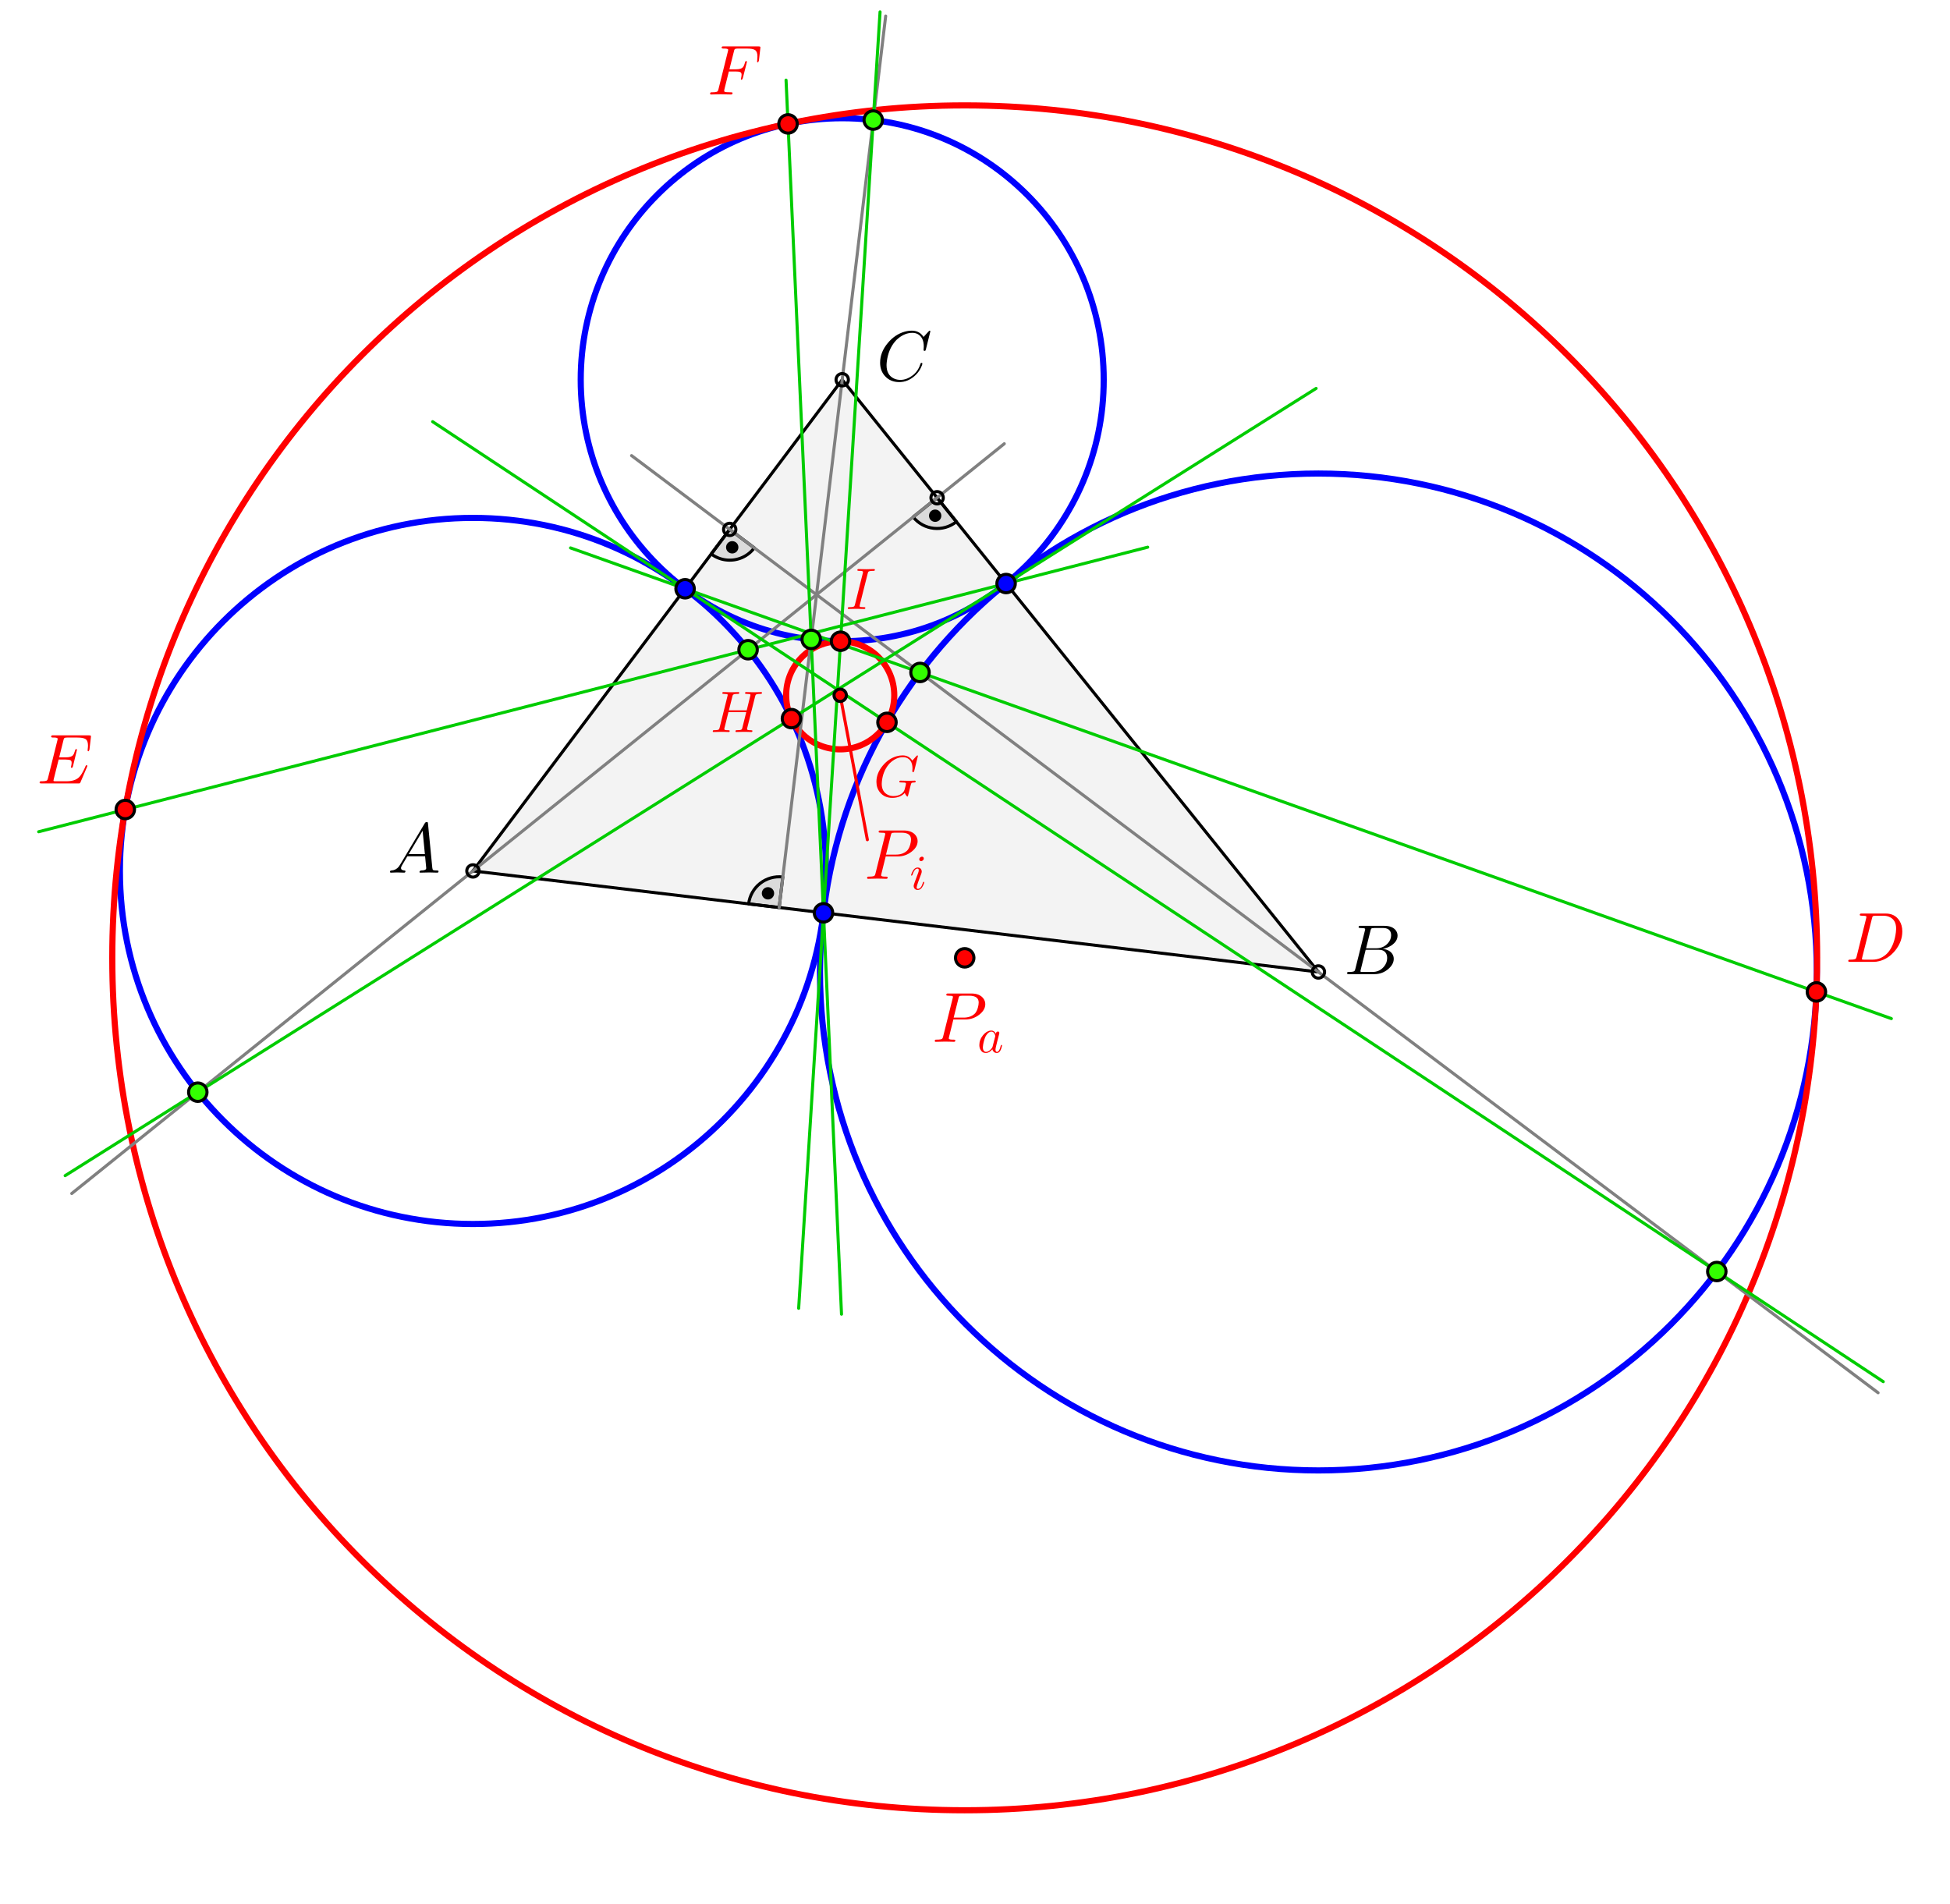 <svg xmlns="http://www.w3.org/2000/svg" width="412.558" height="402.812" baseProfile="full" viewBox="0 0 634 619"><g stroke-linecap="square" stroke-miterlimit="10"><g fill-opacity=".047" fill-rule="evenodd" clip-path="url(#clip1)"><path d="M153.77 283.15 428.65 316 273.83 123.45z"/></g><g fill="none" stroke="#00f" stroke-linecap="round" stroke-linejoin="round" stroke-width="2" clip-path="url(#clip2)"><path d="M268.55 283.15c0 63.4-51.39 114.79-114.78 114.79-63.397 0-114.788-51.39-114.788-114.79 0-63.39 51.391-114.78 114.788-114.78 63.39 0 114.78 51.39 114.78 114.78z"/></g><g fill="none" stroke="#00f" stroke-linecap="round" stroke-linejoin="round" stroke-width="2" clip-path="url(#clip3)"><path d="M590.7 316c0 89.5-72.55 162.06-162.05 162.06-89.5 0-162.05-72.56-162.05-162.06s72.55-162.05 162.05-162.05c89.5 0 162.05 72.55 162.05 162.05z"/></g><g fill="none" stroke="#00f" stroke-linecap="round" stroke-linejoin="round" stroke-width="2" clip-path="url(#clip4)"><path d="M358.85 123.45c0 46.95-38.06 85.02-85.02 85.02-46.95 0-85.02-38.07-85.02-85.02 0-46.958 38.07-85.023 85.02-85.023 46.96 0 85.02 38.065 85.02 85.023z"/></g><g fill="none" stroke="red" stroke-linecap="round" stroke-linejoin="round" stroke-width="2" clip-path="url(#clip5)"><path d="M590.8 311.4c0 153.06-124.09 277.15-277.15 277.15-153.06 0-277.144-124.09-277.144-277.15 0-153.06 124.084-277.144 277.144-277.144S590.8 158.34 590.8 311.4z"/></g><g fill="none" stroke="red" stroke-linecap="round" stroke-linejoin="round" stroke-width="2" clip-path="url(#clip6)"><path d="M290.75 226.04c0 9.71-7.87 17.58-17.58 17.58-9.71 0-17.57-7.87-17.57-17.58 0-9.71 7.86-17.57 17.57-17.57s17.58 7.86 17.58 17.57z"/></g><g fill-opacity=".098" clip-path="url(#clip7)"><path d="M254.51 285.12c-5.48-.65-10.46 3.26-11.11 8.75l9.93 1.18z"/></g><g fill="none" stroke="#000" stroke-linecap="round" stroke-linejoin="round" clip-path="url(#clip8)"><path d="M254.51 285.12c-5.48-.65-10.46 3.26-11.11 8.75l9.93 1.18z"/></g><g clip-path="url(#clip9)"><path d="M251.69 290.43c0 1.1-.9 2-2 2s-2-.9-2-2a2 2 0 1 1 4 0z"/></g><g fill-opacity=".098" clip-path="url(#clip10)"><path d="M231.24 180.1a9.985 9.985 0 0 0 7.41 1.91c2.63-.37 5-1.77 6.59-3.89l-7.99-6.01z"/></g><g fill="none" stroke="#000" stroke-linecap="round" stroke-linejoin="round" clip-path="url(#clip11)"><path d="M231.24 180.1a9.985 9.985 0 0 0 7.41 1.91c2.63-.37 5-1.77 6.59-3.89l-7.99-6.01z"/></g><g clip-path="url(#clip12)"><path d="M240.07 177.93c0 1.11-.89 2-2 2a2 2 0 1 1 2-2z"/></g><g fill-opacity=".098" clip-path="url(#clip13)"><path d="M296.89 168.08c3.46 4.31 9.75 4.99 14.06 1.53l-6.27-7.79z"/></g><g fill="none" stroke="#000" stroke-linecap="round" stroke-linejoin="round" clip-path="url(#clip14)"><path d="M296.89 168.08c3.46 4.31 9.75 4.99 14.06 1.53l-6.27-7.79z"/></g><g clip-path="url(#clip15)"><path d="M306.05 167.66a2 2 0 0 1-2 2c-1.11 0-2-.89-2-2a2 2 0 1 1 4 0z"/></g><g fill="none" stroke="#000" stroke-linecap="round" stroke-linejoin="round" clip-path="url(#clip16)"><path d="M153.77 283.15 428.65 316"/></g><g fill="none" stroke="#000" stroke-linecap="round" stroke-linejoin="round" clip-path="url(#clip17)"><path d="M428.65 316 273.83 123.45"/></g><g fill="none" stroke="#000" stroke-linecap="round" stroke-linejoin="round" clip-path="url(#clip18)"><path d="m273.83 123.45-120.06 159.7"/></g><g fill="none" stroke="gray" stroke-linecap="round" stroke-linejoin="round" clip-path="url(#clip19)"><path d="M287.96 5.204 253.33 295.05"/></g><g fill="none" stroke="gray" stroke-linecap="round" stroke-linejoin="round" clip-path="url(#clip20)"><path d="m205.34 148.12 405.28 304.69"/></g><g fill="none" stroke="gray" stroke-linecap="round" stroke-linejoin="round" clip-path="url(#clip21)"><path d="M326.52 144.26 23.333 388.02"/></g><g fill="none" stroke="#0c0" stroke-linecap="round" stroke-linejoin="round" clip-path="url(#clip22)"><path d="m185.5 178.13 429.43 153.03"/></g><g fill="none" stroke="#0c0" stroke-linecap="round" stroke-linejoin="round" clip-path="url(#clip23)"><path d="M140.67 137.09 612.3 449.2"/></g><g fill="none" stroke="#0c0" stroke-linecap="round" stroke-linejoin="round" clip-path="url(#clip24)"><path d="m12.574 270.41 360.576-92.52"/></g><g fill="none" stroke="#0c0" stroke-linecap="round" stroke-linejoin="round" clip-path="url(#clip25)"><path d="M21.184 382.22 427.91 126.27"/></g><g fill="none" stroke="#0c0" stroke-linecap="round" stroke-linejoin="round" clip-path="url(#clip26)"><path d="M255.57 26.039 273.6 427.26"/></g><g fill="none" stroke="#0c0" stroke-linecap="round" stroke-linejoin="round" clip-path="url(#clip27)"><path d="M286.13 3.855 259.67 425.35"/></g><g fill="none" stroke="red" stroke-linecap="round" stroke-linejoin="round" clip-path="url(#clip28)"><path d="M273.17 226.04 282 273"/></g><g fill="none" stroke="#000" clip-path="url(#clip29)"><path d="M155.77 283.15a2 2 0 0 1-2 2c-1.11 0-2-.89-2-2a2 2 0 1 1 4 0z"/></g><g fill="#00f" clip-path="url(#clip30)"><path d="M270.74 296.77c0 1.66-1.34 3-3 3s-3-1.34-3-3c0-1.65 1.34-3 3-3s3 1.35 3 3z"/></g><g fill="none" stroke="#000" stroke-linecap="round" stroke-linejoin="round" clip-path="url(#clip31)"><path d="M270.74 296.77c0 1.66-1.34 3-3 3s-3-1.34-3-3c0-1.65 1.34-3 3-3s3 1.35 3 3z"/></g><g fill="none" stroke="#000" clip-path="url(#clip32)"><path d="M430.65 316a2 2 0 0 1-2 2c-1.11 0-2-.89-2-2a2 2 0 1 1 4 0z"/></g><g fill="none" stroke="#000" clip-path="url(#clip33)"><path d="M275.83 123.45a2 2 0 1 1-2-2c1.11 0 2 .89 2 2z"/></g><g fill="#00f" clip-path="url(#clip34)"><path d="M330.11 189.71c0 1.65-1.35 3-3 3-1.66 0-3-1.35-3-3 0-1.66 1.34-3 3-3 1.65 0 3 1.34 3 3z"/></g><g fill="none" stroke="#000" stroke-linecap="round" stroke-linejoin="round" clip-path="url(#clip35)"><path d="M330.11 189.71c0 1.65-1.35 3-3 3-1.66 0-3-1.35-3-3 0-1.66 1.34-3 3-3 1.65 0 3 1.34 3 3z"/></g><g fill="#00f" clip-path="url(#clip36)"><path d="M225.74 191.41c0 1.65-1.34 3-3 3-1.65 0-3-1.35-3-3 0-1.66 1.35-3 3-3 1.66 0 3 1.34 3 3z"/></g><g fill="none" stroke="#000" stroke-linecap="round" stroke-linejoin="round" clip-path="url(#clip37)"><path d="M225.74 191.41c0 1.65-1.34 3-3 3-1.65 0-3-1.35-3-3 0-1.66 1.35-3 3-3 1.66 0 3 1.34 3 3z"/></g><g fill="#3f0" clip-path="url(#clip38)"><path d="M286.92 39.028c0 1.657-1.34 3-3 3-1.65 0-3-1.343-3-3s1.35-3 3-3c1.66 0 3 1.343 3 3z"/></g><g fill="none" stroke="#000" stroke-linecap="round" stroke-linejoin="round" clip-path="url(#clip39)"><path d="M286.92 39.028c0 1.657-1.34 3-3 3-1.65 0-3-1.343-3-3s1.35-3 3-3c1.66 0 3 1.343 3 3z"/></g><g fill="#3f0" clip-path="url(#clip40)"><path d="M266.75 207.87c0 1.65-1.35 3-3 3-1.66 0-3-1.35-3-3 0-1.66 1.34-3 3-3 1.65 0 3 1.34 3 3z"/></g><g fill="none" stroke="#000" stroke-linecap="round" stroke-linejoin="round" clip-path="url(#clip41)"><path d="M266.75 207.87c0 1.65-1.35 3-3 3-1.66 0-3-1.35-3-3 0-1.66 1.34-3 3-3 1.65 0 3 1.34 3 3z"/></g><g fill="#3f0" clip-path="url(#clip42)"><path d="M302.12 218.62c0 1.66-1.34 3-3 3s-3-1.34-3-3c0-1.65 1.34-3 3-3s3 1.35 3 3z"/></g><g fill="none" stroke="#000" stroke-linecap="round" stroke-linejoin="round" clip-path="url(#clip43)"><path d="M302.12 218.62c0 1.66-1.34 3-3 3s-3-1.34-3-3c0-1.65 1.34-3 3-3s3 1.35 3 3z"/></g><g fill="#3f0" clip-path="url(#clip44)"><path d="M561.18 413.39c0 1.65-1.34 3-3 3s-3-1.35-3-3c0-1.66 1.34-3 3-3s3 1.34 3 3z"/></g><g fill="none" stroke="#000" stroke-linecap="round" stroke-linejoin="round" clip-path="url(#clip45)"><path d="M561.18 413.39c0 1.65-1.34 3-3 3s-3-1.35-3-3c0-1.66 1.34-3 3-3s3 1.34 3 3z"/></g><g fill="none" stroke="#000" clip-path="url(#clip46)"><path d="M239.25 172.11c0 1.1-.9 2-2 2s-2-.9-2-2 .9-2 2-2 2 .9 2 2z"/></g><g fill="#3f0" clip-path="url(#clip47)"><path d="M67.31 355.08c0 1.65-1.344 3-3 3-1.657 0-3-1.35-3-3 0-1.66 1.343-3 3-3 1.656 0 3 1.34 3 3z"/></g><g fill="none" stroke="#000" stroke-linecap="round" stroke-linejoin="round" clip-path="url(#clip48)"><path d="M67.31 355.08c0 1.65-1.344 3-3 3-1.657 0-3-1.35-3-3 0-1.66 1.343-3 3-3 1.656 0 3 1.34 3 3z"/></g><g fill="#3f0" clip-path="url(#clip49)"><path d="M246.22 211.23c0 1.66-1.34 3-3 3-1.65 0-3-1.34-3-3s1.35-3 3-3c1.66 0 3 1.34 3 3z"/></g><g fill="none" stroke="#000" stroke-linecap="round" stroke-linejoin="round" clip-path="url(#clip50)"><path d="M246.22 211.23c0 1.66-1.34 3-3 3-1.65 0-3-1.34-3-3s1.35-3 3-3c1.66 0 3 1.34 3 3z"/></g><g fill="none" stroke="#000" clip-path="url(#clip51)"><path d="M306.68 161.82a2 2 0 1 1-2-2c1.11 0 2 .89 2 2z"/></g><g fill="red" clip-path="url(#clip52)"><path d="M593.57 322.49c0 1.65-1.34 3-3 3-1.65 0-3-1.35-3-3 0-1.66 1.35-3 3-3 1.66 0 3 1.34 3 3z"/></g><g fill="none" stroke="#000" stroke-linecap="round" stroke-linejoin="round" clip-path="url(#clip53)"><path d="M593.57 322.49c0 1.65-1.34 3-3 3-1.65 0-3-1.35-3-3 0-1.66 1.35-3 3-3 1.66 0 3 1.34 3 3z"/></g><g fill="red" clip-path="url(#clip54)"><path d="M291.38 234.84c0 1.66-1.34 3-3 3-1.65 0-3-1.34-3-3 0-1.65 1.35-3 3-3 1.66 0 3 1.35 3 3z"/></g><g fill="none" stroke="#000" stroke-linecap="round" stroke-linejoin="round" clip-path="url(#clip55)"><path d="M291.38 234.84c0 1.66-1.34 3-3 3-1.65 0-3-1.34-3-3 0-1.65 1.35-3 3-3 1.66 0 3 1.35 3 3z"/></g><g fill="red" clip-path="url(#clip56)"><path d="M43.732 263.18c0 1.66-1.343 3-3 3s-3-1.34-3-3c0-1.65 1.343-3 3-3s3 1.35 3 3z"/></g><g fill="none" stroke="#000" stroke-linecap="round" stroke-linejoin="round" clip-path="url(#clip57)"><path d="M43.732 263.18c0 1.66-1.343 3-3 3s-3-1.34-3-3c0-1.65 1.343-3 3-3s3 1.35 3 3z"/></g><g fill="red" clip-path="url(#clip58)"><path d="M260.32 233.63c0 1.65-1.35 3-3 3-1.66 0-3-1.35-3-3 0-1.66 1.34-3 3-3 1.65 0 3 1.34 3 3z"/></g><g fill="none" stroke="#000" stroke-linecap="round" stroke-linejoin="round" clip-path="url(#clip59)"><path d="M260.32 233.63c0 1.65-1.35 3-3 3-1.66 0-3-1.35-3-3 0-1.66 1.34-3 3-3 1.65 0 3 1.34 3 3z"/></g><g fill="red" clip-path="url(#clip60)"><path d="M259.21 40.273c0 1.657-1.34 3-3 3-1.65 0-3-1.343-3-3s1.35-3 3-3c1.66 0 3 1.343 3 3z"/></g><g fill="none" stroke="#000" stroke-linecap="round" stroke-linejoin="round" clip-path="url(#clip61)"><path d="M259.21 40.273c0 1.657-1.34 3-3 3-1.65 0-3-1.343-3-3s1.35-3 3-3c1.66 0 3 1.343 3 3z"/></g><g fill="red" clip-path="url(#clip62)"><path d="M276.28 208.47c0 1.65-1.34 3-3 3-1.65 0-3-1.35-3-3 0-1.66 1.35-3 3-3 1.66 0 3 1.34 3 3z"/></g><g fill="none" stroke="#000" stroke-linecap="round" stroke-linejoin="round" clip-path="url(#clip63)"><path d="M276.28 208.47c0 1.65-1.34 3-3 3-1.65 0-3-1.35-3-3 0-1.66 1.35-3 3-3 1.66 0 3 1.34 3 3z"/></g><g fill="red" clip-path="url(#clip64)"><path d="M316.65 311.4c0 1.66-1.34 3-3 3s-3-1.34-3-3 1.34-3 3-3 3 1.34 3 3z"/></g><g fill="none" stroke="#000" stroke-linecap="round" stroke-linejoin="round" clip-path="url(#clip65)"><path d="M316.65 311.4c0 1.66-1.34 3-3 3s-3-1.34-3-3 1.34-3 3-3 3 1.34 3 3z"/></g><g fill="red" clip-path="url(#clip66)"><path d="M275.17 226.04c0 1.11-.89 2-2 2a2 2 0 1 1 2-2z"/></g><g fill="none" stroke="#000" stroke-linecap="round" stroke-linejoin="round" clip-path="url(#clip67)"><path d="M275.17 226.04c0 1.11-.89 2-2 2a2 2 0 1 1 2-2z"/></g><g clip-path="url(#clip68)" transform="matrix(.23 0 0 .23 126 283.71)"><path d="m17.906-11.5 34.797-58.406q1-1.594 2.594-1.688 1.5 0 1.703 1 .094.297.203 1.391l6.094 62.5q.297 2.5 1.203 3h.094v.11q1.203.5 5.203.5Q72-3.094 72.094-2q0 2-1.797 2L59.094-.297H59L46.594 0H46.5q-1.406 0-1.406-1.094.812-1.906 2.406-2 7.203 0 7.203-3.312 0 .11-1.609-16.688H28l-7.594 12.797Q19-7.797 19-6.594q0 3.094 4.703 3.5 1.594 0 1.594 1.188Q25.297 0 23.406 0l-9.609-.297h-.391L5 0h-.203Q3.5 0 3.5-1.094 3.5-2.906 5-3v-.094h.594Q11.906-3.5 15.906-8.5q1-1.297 2-3zm12-14.703h22.891l-3.203-33-19.688 33z"/></g><g clip-path="url(#clip69)" transform="matrix(.23 0 0 .23 437 316.71)"><path d="M16-7.797 29.406-61.5q.391-1.594.391-1.906 0-1.188-1.594-1.5H28q-.297 0-.906-.094-1.688-.203-3.797-.203-2.594 0-2.797-1.094 0-1.797 1.5-2h35q11.5 0 16.406 6.797 2.188 3.203 2.188 7 0 8.094-9 14.094-.094 0-.188.109-5.312 3.391-11.703 4.594 10.203 1.203 14 8 1.5 2.797 1.5 6.109 0 7.297-7 13.688l-.109.11Q54.5 0 42.594 0H6.906q-2.5 0-2.703-1.094 0-1.812 1.5-2h1.203q6.5 0 7.797-1.406.594-.703 1.203-2.797 0-.11.094-.5zm15.094-28.797h14.609q9.891 0 16.297-7.203 4.5-5.109 4.5-11.109 0-7.297-6-9.5-2.094-.797-4.906-.797H42.703q-3.609 0-4.406 1v.109h-.094V-64q-.406.594-.906 2.594l-6.203 24.812zm-4.5 33.5h13.609q9.594 0 15.891-7.203 4.812-5.609 4.812-12.406Q60.906-30 55.703-33q-2.609-1.406-6.297-1.406H30.5L23.594-6.5q-.5 1.797-.5 2.297 0 .797.906 1h.406q.594.11 2.188.11z"/></g><g clip-path="url(#clip70)" transform="matrix(.23 0 0 .23 285 123.71)"><path d="M76-69.5 69.703-44q-.5 1.797-1 1.906l-.109.094h-.688q-1.5 0-1.5-1l.297-4.906v-.188q0-12.406-7.797-17.109l-.109-.094q-3.5-2.109-8.203-2.109Q40-67.406 30.5-59.5q-2.406 1.906-4.297 4.203-9.5 11.094-11.703 28.203-.406 3.094-.406 5.391 0 14 10.609 18.906 4.094 1.89 9 1.89 9.391 0 18.391-7.296 7-5.891 10.109-15.797.203-1 1.297-1 1.203 0 1.203 1 0 1.797-2.297 6.406-3.109 6.297-8.703 11.188-9.906 8.61-21.609 8.61-12.797 0-20.5-8.798Q5-14.094 5-25.203q0-14.891 10.906-27.891 10.094-12.109 23.891-16 5.109-1.406 10-1.406 10.906 0 16.609 8.906l7-7.703q1.188-1.203 1.5-1.203 1.094 0 1.094 1z"/></g><g clip-path="url(#clip71)" transform="matrix(.23 0 0 .23 600 312.71)"><g fill="red"><path d="M15.906-7.797 29.297-61.5q.406-1.594.406-1.906 0-1.188-1.609-1.5H28Q27.797-65 27.5-65q-2.406-.203-4.297-.203-2.609 0-2.797-.797-.109-.203-.109-.406 0-1.688 1.703-1.891h34.906q13 0 19.391 10.094Q80.406-51.797 80.406-43q0 14.5-10.109 27.094Q60.703-4.203 47.703-1q-3.906 1-7.797 1H6.796q-2.5 0-2.702-.797Q4-.907 4-1.203q0-1.703 1.594-1.89h1.203q6.5 0 7.797-1.407.609-.703 1.203-2.797 0-.11.109-.5zM37.5-61.406 23.797-6.5q-.5 1.797-.5 2.297 0 .797.906 1h.391q.609.11 2.203.11h11.297q12.406 0 21.406-9.313.906-1 1.703-2 8-10.391 10.094-27.188.406-3.109.406-5.109 0-13.391-10.5-17.203-3.406-1.297-7.609-1.297H42.906q-3.609 0-4.406 1v.109h-.094V-64q-.406.594-.906 2.594z"/></g></g><g clip-path="url(#clip72)" transform="matrix(.19 0 0 .19 284 258.98)"><g fill="red"><path d="M76-69.5 69.703-44q-.5 1.797-1 1.906l-.109.094h-.688q-1.5 0-1.5-1l.297-4.906v-.188q0-12.406-7.797-17.109l-.109-.094q-3.5-2.109-8.203-2.109-10.688 0-20.297 8.109-2.703 2.203-4.703 4.797Q16-42.703 14.297-25.5q-.203 2.094-.203 3.594 0 13.703 10.406 18.812 4.406 2.188 9.703 2.188 8.5 0 14.094-4.297 4-3 5.203-7.797 2.094-7.797 2.094-9.094 0-1.312-1.5-1.703-.5-.109-1.594-.203-2.297-.203-5.297-.203-2.703 0-2.906-.594-.094-.109-.094-.5 0-2 2.094-2L60.203-27h.094l10.406-.297h.094q1.297 0 1.297 1.094 0 2-1.594 2-4.594.109-5.5 1-.594.703-1.406 3.797 0-.188-1 3.906-.188.703-.297 1.203l-1.891 7.703Q59-.797 58.703-.5q0 .406-.703.406-1.094 0-3.406-3.812-.688-1.297-1.094-2.39Q50.094-2.5 45.797-.595l-1 .39Q39 2.204 32.297 2.204q-13.5 0-21.203-9.406Q5-14.594 5-25.203q0-14.891 10.906-27.891 10.094-12.109 23.891-16 5.109-1.406 10-1.406 10.906 0 16.609 8.906l7-7.703q1.188-1.203 1.5-1.203 1.094 0 1.094 1z"/></g></g><g clip-path="url(#clip73)" transform="matrix(.23 0 0 .23 12 254.71)"><g fill="red"><path d="M70.797-23.297 61.594-1.703Q61-.297 60.203-.093h-.109Q59.703 0 58.5 0H6.594q-2.5 0-2.688-.797-.11-.11-.11-.406 0-1.703 1.61-1.89h1.188q6.5 0 7.812-1.407.594-.703 1.188-2.797 0-.11.109-.5l13.203-52.906q.5-1.797.5-2.391 0-1.703-4.609-1.812h-1.891q-2.609 0-2.812-1.094 0-1.797 1.609-2h51.891q2.406 0 2.609.703h.094q.203.594 0 2l-2 17.297q-.703 2.297-1.391 2.5-1.203 0-1.203-1.203l.094-1.703v-.094q.406-2.703.406-5.297 0-7-3.906-9.203Q65-64.906 57-64.906H42.906q-3.703 0-4.406 1.109h-.094v.094q-.312.406-.5 1.203v.094l-.109.109q-.094.391-.297 1.297l-6 24.094h9.406q7.594 0 10.094-3 1.594-1.891 3-6.891.406-1.703 1.406-1.797 1.188 0 1.188 1.094l-5.688 23.406q-.5 1.891-1.5 2-1.312 0-1.312-1.109 0-.391.312-1.094.688-3 .688-4.906 0-2.703-1.5-3.5-1.891-1.094-7-1.094h-9.891L23.906-6.5q-.5 1.797-.5 2.297 0 .797.891 1h.406q.594.11 2.203.11H41.5q12.203 0 18-5.61 3.797-3.594 8.297-13.5.406-1.094 1-2.391.406-1.203 1.297-1.203 1.203 0 1.203 1.094 0 .109-.5 1.406z"/></g></g><g clip-path="url(#clip74)" transform="matrix(.19 0 0 .19 231 237.98)"><g fill="red"><path d="m76.297-60.594-13.5 54-.297 1.688q0 1.703 4.703 1.812H69q2.594 0 2.797 1.094 0 2-2 2l-6.391-.203h-.109l-6.203-.094h-.188L44.297 0h-.094q-1.406 0-1.406-1.094 0-1.812 1.406-2h1q6.297 0 7.703-1l.094-.11q.797-.702 1.297-2.202L61.203-34h-30.5L23.906-6.594l-.312 1.688q0 1.703 4.609 1.812h1.891q2.609 0 2.812 1.094 0 2-2 2L24.5-.203h-.094l-6.203-.094H18L5.406 0h-.11q-1.39 0-1.39-1.094 0-1.812 1.5-2h1.188q6.5 0 7.812-1.406.594-.703 1.188-2.797 0-.11.109-.5L29.094-61.5q.406-1.594.406-1.906 0-1.188-1.594-1.5h-.203q-.297 0-.906-.094-1.703-.203-3.797-.203-2.594 0-2.797-1.094 0-2 1.891-2L34.906-68H35l12.703-.297h.094q1.406 0 1.406 1.094 0 1.703-1.406 1.906h-.094l-.109.094h-1.797q-6.094 0-7.297 1.703h-.094v.094q-.5.703-1 2.812l-5.906 23.5H62L68-61.5q.406-1.703.406-1.906 0-1.188-1.609-1.5-.297 0-1.094-.094-1.703-.203-3.797-.203-2.609 0-2.812-1.094 0-2 1.906-2L73.797-68h.109l12.688-.297h.109q1.391 0 1.391 1.094 0 1.703-1.391 1.906h-.109q-.5.094-1.891.094-6.109 0-7.297 1.609-.5.688-1.109 3z"/></g></g><g clip-path="url(#clip75)" transform="matrix(.23 0 0 .23 230 30.709)"><g fill="red"><path d="M30.297-32.5 24.094-7.594q-.391 1.5-.391 2.297 0 1.39 1.297 1.703.703.188 1.906.297 2.5.203 5.188.203 2.5 0 2.812.094l.5.703q.094.203.094.39Q35.5 0 33.406 0L18.594-.297H18.5L5.406 0h-.11q-1.5 0-1.5-1.203 0-1.703 1.61-1.89h1.188q6.5 0 7.812-1.407.594-.703 1.188-2.797 0-.11.109-.5l13.203-52.906q.5-1.797.5-2.391 0-1.703-4.609-1.812h-1.891q-2.609 0-2.812-1.094 0-1.797 1.609-2h50.391q2.406 0 2.609.703h.094q.203.594 0 2l-2 17.297q-.703 2.297-1.391 2.5-1.203 0-1.203-1.203 0-.5.203-1.797.297-2.703.297-5.406 0-6.688-3.406-8.891l-.094-.109q-3.203-2-11.109-2H42.906q-3.703 0-4.406 1.109h-.094v.094q-.312.406-.5 1.203v.094l-.109.109q-.094.391-.297 1.297l-6.406 25.406h9.109q7.297 0 9.797-2.703l.094-.109q1.703-1.891 3-6.797.5-1.891 1.5-2.094 1.109 0 1.203 1.094 0 .5-.297 1.609L50-22.906q-1 2-1.5 2.109-1.203 0-1.203-1.203 0-.406.297-1.094.703-3 .703-4.906 0-2.906-2.203-3.797Q44.203-32.5 40-32.5h-9.703z"/></g></g><g clip-path="url(#clip76)" transform="matrix(.19 0 0 .19 275 197.98)"><g fill="red"><path d="M37.406-60.594 24-7.297q-.406 1.39-.406 2.297 0 1.297 1.406 1.594h.203q.391.11.891.11 2 .202 4.312.202 2.688 0 2.891.688.109.203.109.5 0 1.906-2 1.906L18.094-.297H18L5 0h-.094q-1.5 0-1.5-1.094 0-1.703 1.39-1.906.5-.094 1.798-.094 6.703 0 8-1.703.5-.703 1.109-3l13.5-53.906q.203-.891.203-1.594 0-1.797-4.203-1.906H22.5q-2.594 0-2.797-1.094 0-2 2-2L34.906-68H35l13.094-.297h.109q1.5 0 1.5 1.203 0 1.688-1.406 1.797-.5.094-1.797.094-6.703 0-8 1.609-.5.688-1.094 3z"/></g></g><g clip-path="url(#clip77)" transform="matrix(.23 0 0 .23 303 338.71)"><g fill="red"><path d="m30.297-31.594-6.203 25-.297 1.688q0 1.703 4.609 1.812h1.891q2.609 0 2.797 1.094 0 2-2 2l-6.391-.203h-.109l-6.188-.094h-.203L5.593 0H5.5Q4 0 4-1.203q0-1.703 1.594-1.89h1.203q6.5 0 7.797-1.407.609-.703 1.203-2.797 0-.11.109-.5L29.297-61.5q.406-1.594.406-1.906 0-1.188-1.609-1.5H28Q27.797-65 27.5-65q-2.406-.203-4.297-.203-2.609 0-2.797-.797-.109-.203-.109-.406 0-1.688 1.703-1.891H55.703q12.094 0 17.297 7.391 2.406 3.5 2.406 7.703 0 8.109-8.312 14.703-8.797 6.906-19.797 6.906h-17zM37.5-61.406l-6.797 27.203h14.094q9.5 0 15.406-5.297 4.094-3.797 5.594-12.703v-.094q.297-1.906.297-3.297 0-9.609-13.594-9.609h-9.594q-3.609 0-4.406 1v.109h-.094V-64q-.406.594-.906 2.594z"/></g></g><g clip-path="url(#clip78)" transform="matrix(.161 0 0 .161 317.77 342.16)"><g fill="red"><path d="M37.297-37.797q.5-3.406 3.109-4.203.5-.203 1.094-.203 2.594 0 2.906 2.703 0 .594-.703 3.406l-3.609 14q-1.5 6.297-2.188 9-1.312 5.188-1.312 7.39 0 4.61 3 4.61 3.812 0 6.406-8 .5-1.703 1.203-4.406.797-1.703 1.391-1.797 1.203 0 1.203 1 0 1.5-1.797 7-.594 1.703-1.203 2.89-2.797 5.5-7.391 5.5-5.609 0-8.109-4.796-.703-1.203-1-2.703-6.297 7.5-13 7.5-7.5 0-11.094-6.797Q4-9.703 4-14.906q0-10.797 7.5-20 7-8.391 15.203-9.188.703-.109 1.391-.109 6.109 0 9.203 6.406zm-6.5 25.891 5-19.594q.297-1.5.297-1.703 0-2.094-1.797-5.094Q32.094-42 28.203-42 23-42 18.297-35.203q-.891 1.297-1.703 2.797-2.891 5.812-4.891 16.5-.609 3.406-.609 5.406 0 6.797 3.812 8.797 1.094.61 2.594.61 5.594 0 11.297-7.11 1.406-1.594 1.906-3.297v-.094q.094-.203.094-.312z"/></g></g><g clip-path="url(#clip79)" transform="matrix(.23 0 0 .23 281 285.71)"><g fill="red"><path d="m30.297-31.594-6.203 25-.297 1.688q0 1.703 4.609 1.812h1.891q2.609 0 2.797 1.094 0 2-2 2l-6.391-.203h-.109l-6.188-.094h-.203L5.593 0H5.5Q4 0 4-1.203q0-1.703 1.594-1.89h1.203q6.5 0 7.797-1.407.609-.703 1.203-2.797 0-.11.109-.5L29.297-61.5q.406-1.594.406-1.906 0-1.188-1.609-1.5H28Q27.797-65 27.5-65q-2.406-.203-4.297-.203-2.609 0-2.797-.797-.109-.203-.109-.406 0-1.688 1.703-1.891H55.703q12.094 0 17.297 7.391 2.406 3.5 2.406 7.703 0 8.109-8.312 14.703-8.797 6.906-19.797 6.906h-17zM37.5-61.406l-6.797 27.203h14.094q9.5 0 15.406-5.297 4.094-3.797 5.594-12.703v-.094q.297-1.906.297-3.297 0-9.609-13.594-9.609h-9.594q-3.609 0-4.406 1v.109h-.094V-64q-.406.594-.906 2.594z"/></g></g><g clip-path="url(#clip80)" transform="matrix(.161 0 0 .161 295.77 289.16)"><g fill="red"><path d="M28.406-62.5q0 3.094-3.109 4.703-1.094.594-2.203.594-3 0-3.688-2.703-.109-.5-.109-.891 0-2.797 2.797-4.5 1.312-.797 2.609-.797 3 0 3.594 2.688v.109q.109.391.109.797zm-7.609 37.594-3.891 10.5q-2.812 8.11-2.906 10 0 3.312 2.406 3.312 6.297 0 9.797-11.203l.391-1.203q.5-1.594 1-1.703v-.094h.5q1.203 0 1.203 1 0 1.797-2.203 6.39-4.297 9-10.891 9-5.297 0-7.406-4.39Q8-5.094 8-7.094t2.297-8q7-18.812 6.906-18.5 1.094-2.812 1.094-5.203 0-3.203-2.5-3.203-5.5 0-9 9.094v.109q-.594 1.5-1.094 3.203-1.11 1.688-1.61 1.797-1.187 0-1.187-1 0-1.797 2.188-6.297 4.312-9.109 11-9.109 5.312 0 7.406 4.5.797 1.703.797 3.703 0 2-1.297 5.297-1.703 4.609-2.203 5.797z"/></g></g></g></svg>